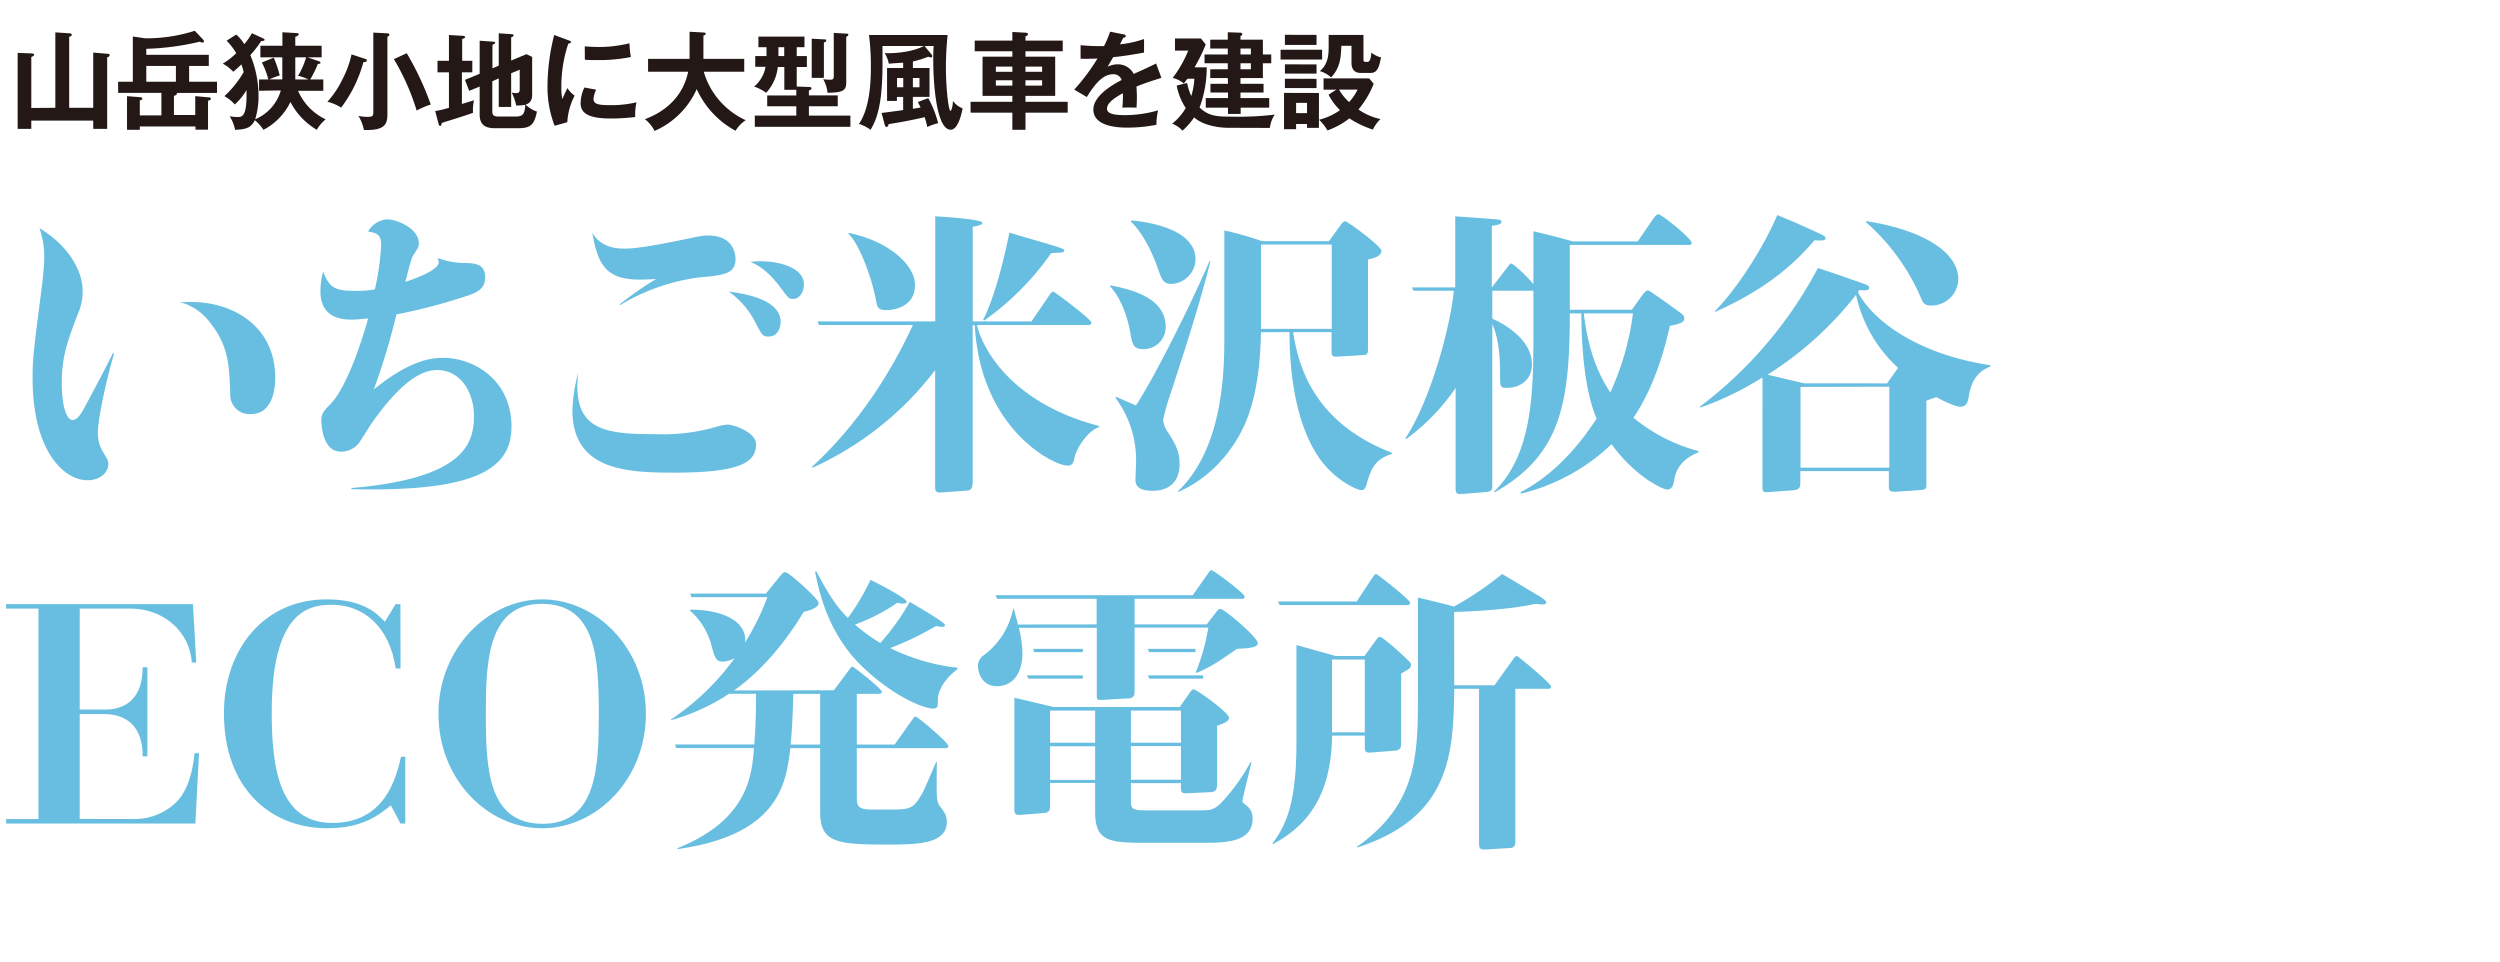 <svg id="レイヤー_1" data-name="レイヤー 1" xmlns="http://www.w3.org/2000/svg" width="520" height="200" viewBox="0 0 520 200"><defs><style>.cls-1{fill:#fff;}.cls-2{fill:#231815;}.cls-3{fill:#68bee0;}</style></defs><rect class="cls-1" width="520" height="200"/><path class="cls-2" d="M11.51,22.42V6.73l2.88.2c.31,0,.55.09.55.31s-.27.33-.55.42V22.42h5V10.94l2.9.24c.2,0,.51,0,.51.31s-.2.28-.51.44V26.8h-2.9V25.08H6.51V26.8H3.67V11l2.88.11c.29,0,.56.09.56.26s-.18.31-.6.49v10.6Z"/><path class="cls-2" d="M39.34,17h5.8v2.33H36.78a.21.21,0,0,1,0,.15c0,.31-.33.38-.6.44v4h4.43V20l2.81.25c.16,0,.42,0,.42.28s-.09.24-.57.44v6H40.66v-.67H29.08V27H26.42v-7l2.82.22c.15,0,.37.11.37.28s-.13.27-.53.4v3.1h4.49V19.32h-9V17h3.06V7.59l2.6.38A33.12,33.12,0,0,0,40.52,6.4l1.74,1.85a.64.64,0,0,1,.16.35c0,.14-.09.25-.29.25s-.17,0-.57-.18a53.82,53.82,0,0,1-11.13,1.48V11.4h13v2.31H39.34Zm-2.75-3.28H30.43V17h6.16Z"/><path class="cls-2" d="M53.88,18.88V16.53h1.93A15.89,15.89,0,0,0,54.47,13l2.47-1a24.32,24.32,0,0,1,1.25,3.69,16.52,16.52,0,0,0-2.18.82h2.71c0-.42,0-.75,0-1.24V11.93H54.16V9.51h4.58V6.71l3.1.18c.22,0,.29.15.29.28s-.33.38-.71.49V9.51H66.9v2.42H64l2.33.81c.19.07.33.16.33.33s-.14.2-.55.24a22.42,22.42,0,0,1-1.59,3.22h2.73v2.35H62a11.63,11.63,0,0,0,5.74,5.94A7.87,7.87,0,0,0,65.89,27a14.43,14.43,0,0,1-5.48-5.79A12.69,12.69,0,0,1,54.8,27,9.1,9.1,0,0,0,53,25c-.83,1.81-2.35,1.92-4.11,2a7.7,7.7,0,0,0-1.13-2.81,10.25,10.25,0,0,0,1.66.15c.81,0,1.86,0,1.86-4.4,0-.26,0-.59,0-1.21a12.78,12.78,0,0,1-2.44,3A8.39,8.39,0,0,0,46.68,20a21.22,21.22,0,0,0,4-5c-.24-1-.38-1.34-.46-1.61-.69.66-1.21,1.12-1.7,1.54a8.63,8.63,0,0,0-2.18-1.69,15.25,15.25,0,0,0,2.8-2.18,13.65,13.65,0,0,0-2-2.6l2-1.27a8.6,8.6,0,0,1,1.67,2A15,15,0,0,0,52.4,6.91L54.78,8c.09.05.26.14.26.31s-.59.26-.72.24a23,23,0,0,1-2.25,2.91,22.12,22.12,0,0,1,1.7,8.16,16.52,16.52,0,0,1-.69,5.19,9.28,9.28,0,0,0,5.33-6Zm10.29-2.35A11.8,11.8,0,0,0,62,15.76a15.88,15.88,0,0,0,1.67-3.83H61.42v3.39c0,.48,0,.79,0,1.21Z"/><path class="cls-2" d="M76,12.26c.13,0,.31.13.31.33s-.13.28-.73.35a27.54,27.54,0,0,1-4.62,9.44,9.48,9.48,0,0,0-2.86-1.21,19.74,19.74,0,0,0,3.19-4.8,20.43,20.43,0,0,0,1.83-5.06Zm4.51-5.33c.2,0,.48.05.48.29s-.11.24-.41.42V23.88c0,2-.69,3.16-4.21,3.16l-.68,0a8.5,8.5,0,0,0-1.14-2.93,9.79,9.79,0,0,0,1.82.2c1.15,0,1.28-.22,1.28-1V6.78Zm4.09,4.14a60.65,60.65,0,0,1,5,10.67A15.85,15.85,0,0,0,86.67,23,48.42,48.42,0,0,0,81.93,12.3Z"/><path class="cls-2" d="M98.24,12.65v2.4H96.08v6.58l2.51-.77a9,9,0,0,0-.2,2.6c-1.34.53-6.22,2-6.49,2.11-.11.46-.15.62-.35.62s-.26-.2-.33-.44l-.7-2.65a21.76,21.76,0,0,0,2.86-.68V15.05H91v-2.4h2.38V7.28l3,.18a.32.32,0,0,1,.35.29c0,.15-.18.22-.6.35v4.55Zm5.5,1V6.93l2.71.18c.17,0,.39.11.39.26s-.24.29-.52.4v4.82l3.19-1.32,1.18.57v7.61c0,.77,0,1.89-1.36,2.31a6.2,6.2,0,0,0,2.35,1.45c-.59,3.08-1.62,3.46-4.07,3.46H103c-1.67,0-3.23-.4-3.23-2.82V18l-2.18.9-.88-2.29,3.06-1.27V8.47l2.83.2c.18,0,.4.09.4.24s-.28.29-.57.4v4.91Zm-1.34,3.24v6.2c0,.51,0,1.15,1.23,1.15h3.52c1.41,0,2-.27,2.11-2.44a10.42,10.42,0,0,1-1.89.15,10.2,10.2,0,0,0-.94-2.69,4.92,4.92,0,0,0,.9.11c.77,0,.77-.41.77-.88v-4l-1.78.75v7h-2.58V16.31Z"/><path class="cls-2" d="M118.26,8.38c.33.14.5.18.5.38s-.22.26-.55.31a28,28,0,0,0-1.45,9.13,12.29,12.29,0,0,0,.2,2.42c.07-.18.73-1.67,1.08-2.29a5.26,5.26,0,0,0,1.49,1.56A13.51,13.51,0,0,0,118,25.42l-2.64.74a22.42,22.42,0,0,1-1.48-8.53,44.21,44.21,0,0,1,1.39-10.35ZM124,18.66a5.25,5.25,0,0,0-.55,1.89c0,1.1,1,1.32,3.39,1.32a22.58,22.58,0,0,0,5.55-.59,12.21,12.21,0,0,0-.27,3.06,43.1,43.1,0,0,1-5.1.31c-4.4,0-6.25-1-6.25-3.17a7.7,7.7,0,0,1,.79-3.28Zm-2.37-9c.61,0,1.38.11,2.61.11A26.43,26.43,0,0,0,130.93,9a21.32,21.32,0,0,0,.29,2.86,34.12,34.12,0,0,1-6.91.64c-1.21,0-2,0-2.66-.09Z"/><path class="cls-2" d="M134.8,14.92V12.24h8.63V6.6l2.88.16c.33,0,.48.11.48.28s-.24.29-.48.35v4.85h8.49v2.68h-8.42A16,16,0,0,0,155.11,25,6.78,6.78,0,0,0,153,27.2a18.47,18.47,0,0,1-8.08-8.67,17.07,17.07,0,0,1-8.78,8.71,6.74,6.74,0,0,0-2-2.44c1.85-.73,7.55-3,9-9.88Z"/><path class="cls-2" d="M165.72,11.66h2.11v2.27h-2.11V18l2.66.09c.16,0,.4.07.4.29s-.16.26-.53.46v1h6v2.26h-6v1.94h8.63v2.33H157V24.05h8.63V22.11h-6.05V19.85h6.05V18.68h-2.49V13.93h-1.36a9.31,9.31,0,0,1-2.42,5.37A9.78,9.78,0,0,0,156.87,18a6.89,6.89,0,0,0,2.36-4.11h-2.14V11.66h2.34V9.82h-1.68V7.61h9.58V9.82h-1.61Zm-2.6-1.84h-1.21v1.84h1.21Zm8.34-1.63c.22,0,.4,0,.4.24s-.29.35-.49.42V16.2h-2.53V8.05ZM176.15,7c.15,0,.31,0,.31.22s-.29.37-.44.44V17c0,1.63-.33,2.29-3.9,2.29a6.83,6.83,0,0,0-.9-2.82,10.62,10.62,0,0,0,1.47.11c.73,0,.73-.28.73-1V6.84Z"/><path class="cls-2" d="M189.88,14.15h3.46v6h-3.46v2.48l1.61-.26c-.2-.42-.35-.71-.57-1.15l2.15-.81a22.06,22.06,0,0,1,2.07,5.22,10.32,10.32,0,0,0-2.27.79,12.9,12.9,0,0,0-.55-2.05c-1.67.42-5.17,1.1-7.5,1.45,0,.13-.11.6-.42.6-.15,0-.33-.24-.39-.49l-.64-2.44c.7-.07,3.85-.5,4.49-.59V20.16h-1.3V21h-2.05V14.15h3.35v-1.1c-.4,0-2.42.15-3,.2a5.84,5.84,0,0,0-.84-2.18c4.6.06,7.22-1,8.12-1.5h-8.58c0,.6,0,2.09,0,3.68,0,8.69-1.23,11.62-2.48,13.75a8.48,8.48,0,0,0-2.42-1.23c2.46-3.5,2.48-9.86,2.48-11.69a49.74,49.74,0,0,0-.39-6.8H197.1c-.13,1.32-.35,3.79-.35,6.78,0,4.25.55,9,.94,9,.16,0,.44-.59.53-2.06a4.45,4.45,0,0,0,2,1.54c-.09.52-.82,4.44-2.47,4.44-3.45,0-3.63-12.72-3.63-14,0-1.56,0-2.64.09-3.41H192.3l1.41,1.7a.58.58,0,0,1,.2.42c0,.15-.11.26-.31.26a1.59,1.59,0,0,1-.51-.16,21.47,21.47,0,0,1-3.21,1Zm-2,2.07h-1.3v1.93h1.3Zm2,1.93h1.37V16.22h-1.37Z"/><path class="cls-2" d="M221.05,8.45v2.22H213.3v1.12h6.18v8.15H213.3v1.23h8.78v2.26H213.3V27h-2.73V23.43h-8.69V21.17h8.69V19.94h-6.2V11.79h6.2V10.67h-7.83V8.45h7.83V6.65l2.77.15c.27,0,.49.15.49.33s-.22.31-.53.42v.9Zm-10.48,6.49V13.86h-3.43v1.08Zm-3.43,1.76v1.1h3.43V16.7Zm9.62-1.76V13.86H213.3v1.08ZM213.3,16.7v1.1h3.46V16.7Z"/><path class="cls-2" d="M233.71,7.15c.15,0,.44.09.44.35s-.25.33-.53.36c-.24.52-.4.83-.66,1.36a22.33,22.33,0,0,0,5-1.1l0,2.82c-2.09.37-4.29.75-6.42.94-.27.49-.77,1.3-1.15,2a4.55,4.55,0,0,1,2.09-.5,3.65,3.65,0,0,1,3.33,2c1.56-.7,3.74-1.69,4.66-2.18l1.1,3c-1.94.6-3.61,1.15-5.19,1.81.06.86.09,1.63.09,2.2,0,1-.05,1.63-.07,2.18-.15,0-1.94-.07-2.95,0a23,23,0,0,0,.11-3c-2.4,1.3-3.3,2.27-3.3,3.21s1.12,1.35,3.72,1.35a24.82,24.82,0,0,0,6.91-1,12.17,12.17,0,0,0-.35,3,30.34,30.34,0,0,1-6.12.59c-1.23,0-7,0-7-3.76,0-3.06,4.54-5.43,5.88-6.14a1.74,1.74,0,0,0-1.81-1.19c-1.71,0-3.34,1.3-5.43,4.73l-2.62-1.54a42.38,42.38,0,0,0,4.84-6.47c-1.08.05-1.74.07-3.52.05V9.42c.51,0,1.83.17,3.54.17.79,0,1.13,0,1.34,0a21.72,21.72,0,0,0,1.26-3Z"/><path class="cls-2" d="M255.38,26.58c-.27,0-4.56,0-7-2.16a15.29,15.29,0,0,1-2.42,2.76,5.72,5.72,0,0,0-2.14-1.46,12,12,0,0,0,2.82-3.25,12.49,12.49,0,0,1-1.89-4.67l2.17-.55a12.91,12.91,0,0,0,.86,2.73,14,14,0,0,0,.64-3.61H247c-.42.55-.57.73-.77,1a5.44,5.44,0,0,0-2.31-1.16,24.84,24.84,0,0,0,3.23-5.68h-2.75V8h5.39l1,1.25A35,35,0,0,1,248.47,14H251a23.94,23.94,0,0,1-1.49,8.36c1.84,1.76,3.58,1.9,6.4,1.9a63.69,63.69,0,0,0,9.22-.42,6.66,6.66,0,0,0-1,2.77Zm0-10.34h-3.65V14.41h3.65V13.16h-4.84V11.33h4.84V10.1h-3.65V8.25h3.65V6.71l2.64.09c.2,0,.37.09.37.31s-.17.31-.37.39v.75h4.66v3.08h1.74v1.83h-1.74v3.08h-4.66v1.19h4.8v1.82h-4.8V20.4H264v2h-5.94v1.3h-2.64v-1.3H250.8v-2h4.62V19.25h-3.65V17.43h3.65Zm2.64-6.14v1.23h2.16V10.1Zm0,3.06v1.25h2.16V13.16Z"/><path class="cls-2" d="M275,10.34v2.05h-8.64V10.34Zm-.66,9V26.6h-2.48v-.81h-2.27v1.08h-2.51V19.32Zm-.5-12.08V9.35h-6.58V7.24Zm0,6.14v1.91h-6.58V13.38Zm0,3v1.92h-6.58V16.37Zm-4.25,5v2.13h2.27V21.39Zm8.36-2.75H275.3V16.31h9.49l.94,1.12a19.78,19.78,0,0,1-3.17,5.34,12.69,12.69,0,0,0,4.58,2,7.44,7.44,0,0,0-1.58,2.18,19.81,19.81,0,0,1-4.89-2.33,16,16,0,0,1-4.57,2.51,8.66,8.66,0,0,0-1.74-2.22,12.64,12.64,0,0,0,4.35-2,12.61,12.61,0,0,1-2.37-3.22ZM283.6,7.26v5.17a.39.39,0,0,0,.39.44h.44c.66,0,.75-1.25.82-1.93a5,5,0,0,0,2,1c-.44,2.35-.88,3.23-2.2,3.23H283c-1.63,0-1.89-1.27-1.89-2.09V9.53H279c-.09,2.26-.17,4.49-2.13,6.58a6,6,0,0,0-2.34-1.32c1.83-1.54,1.83-3.68,1.83-5.15V7.26Zm-5.08,11.38a10.73,10.73,0,0,0,2.09,2.59,10.26,10.26,0,0,0,1.76-2.59Z"/><path class="cls-3" d="M23.71,73.61C22.66,77.08,20.36,86.5,20.36,90a7.51,7.51,0,0,0,1.06,4c1,1.67,1.11,1.86,1.11,2.54,0,1.73-1.67,3.35-4.34,3.35C13.42,99.9,6.78,94,6.78,78.63c0-3.78.13-5.14,1.74-17.54.12-1.06.68-5.15.68-7.57a17.61,17.61,0,0,0-1-6.07c6.14,3.72,9,8.92,9,13.14a12,12,0,0,1-1,4.71c-2.23,5.83-3.35,8.87-3.35,14.51,0,4.77,1.05,7.56,2.23,7.56,1,0,1.86-1.49,2.05-1.8,1.05-1.86,5.27-9.85,6.38-12.15ZM39.89,62.82c8.31,0,17.36,4.84,17.36,15.75,0,.93,0,7.56-5.08,7.56A4,4,0,0,1,47.89,82c-.19-6-.37-10-4-14.63a11.53,11.53,0,0,0-6.45-4.53C38.84,62.82,39.39,62.82,39.89,62.82Z"/><path class="cls-3" d="M91.14,53.71a16.42,16.42,0,0,0,5.77,1c1.79.06,4,.13,4,3,0,1.92-1,3-4,3.9a117.51,117.51,0,0,1-14.45,3.79A140.36,140.36,0,0,1,77.75,81c7.07-5.71,11.41-6.57,14.38-6.57,6.51,0,14.26,4.64,14.26,14.32,0,9.11-8.06,13.57-33.29,13v-.24c23.81-2,25.48-9.55,25.48-15,0-4.77-2.67-9.54-7.69-9.54-4.46,0-9.17,4.77-13.64,11.15-.49.69-2.29,3.72-2.79,4.28a4.82,4.82,0,0,1-3.53,1.55c-4.09,0-4.09-6.26-4.09-6.51,0-1.3.37-1.86,1.86-3.35C71.92,80.8,75,71.94,76.57,66.23c-2,.19-2.67.25-3.28.25-1.87,0-6.64-.12-6.64-5.89a15.91,15.91,0,0,1,.56-4.09c1.36,3.41,2.42,4,6.76,4a22.31,22.31,0,0,0,4-.31,52.13,52.13,0,0,0,1.31-9.24c0-2.23-.93-2.48-2.73-2.79a5,5,0,0,1,4-2.54c1.8,0,6.57,1.79,6.57,5,0,.74-.12.87-1,2.23-.5.68-.62,1.18-1.8,5.77.8-.25,6.94-2.24,6.94-4.1a.88.88,0,0,0-.25-.62Z"/><path class="cls-3" d="M120.09,80.31c0,9.42,6.51,10,16.56,10a39.76,39.76,0,0,0,12-1.43,10.26,10.26,0,0,1,2.72-.56c1.18,0,5.89,1.55,5.89,4.1,0,3.9-3.66,5.89-17,5.89-9.85,0-21.2-.44-21.2-13a34.34,34.34,0,0,1,1.18-7.69C120.16,78.94,120.09,79.44,120.09,80.31Zm8.81-17a69.06,69.06,0,0,1,7.56-5.27c-1.42.06-2.17.12-3.35.12-7.19,0-8.74-3.22-9.92-9.73,1.86,3.1,5.15,3.28,6.7,3.28,2.42,0,5.77-.55,12.46-1.92,3.53-.74,3.91-.8,5-.8,4.9,0,5.64,3.47,5.64,4.89,0,3.17-2.54,3.35-7.75,3.85a42.09,42.09,0,0,0-16.3,5.76ZM162.38,67c0,.55-.31,3-2.48,3-1.24,0-1.37-.24-2.61-2.6a17.81,17.81,0,0,0-5.7-6.76C154,61,162.38,62,162.38,67Zm-3.91-12.65c3.1,0,8.74,1.11,8.74,4.83,0,1.49-.87,3-2.23,3-.87,0-1-.18-2.36-2-2.91-4-5-5-6.5-5.71C156.8,54.39,157.48,54.33,158.47,54.33Z"/><path class="cls-3" d="M170.35,67.6l-.31-.75h24.49V45c.56,0,9.8.56,9.8,1.36,0,.31-.31.5-2,.81V66.85h12.22l3.72-5.45c.31-.44.55-.75.8-.75S227,66.42,227,67.1c0,.5-.44.5-.81.5h-23c1.67,6.63,8.87,16.73,25.42,21v.25c-2.29.68-4.71,4.34-5.15,6.45-.12.74-.31,1.55-1.36,1.55-3.1,0-18.23-7.75-19.34-29.2h-.44v32.54c0,.69,0,1.8-1.17,1.86l-5.34.38c-1.24.06-1.3-.31-1.3-1.24V77A66.57,66.57,0,0,1,169,97.29l-.12-.18c9.91-9.06,16.8-20.34,21-29.51Zm6.14-19.16c8.06,1.61,13.83,6.51,13.83,10.85,0,4.09-3.6,5.21-6,5.21-1.61,0-1.86-.5-2.11-2-.8-4.4-3.34-11.59-5.7-13.83Zm28,18.1c2.73-5.39,4.78-14.69,5.46-18.16,1.55.49,7.19,2.1,9.42,2.79.75.24,2,.62,2,.86,0,.5-.25.5-2.73.62a57.64,57.64,0,0,1-13.89,14Z"/><path class="cls-3" d="M231,59.35c3.85.81,11.47,2.36,11.47,8.68a4.61,4.61,0,0,1-4.83,4.59c-1.92,0-2.17-1.18-2.54-3.41-.62-3.54-2-7.26-4.22-9.67Zm20.77-5c-2.29,9.11-5.2,18-8.12,27a51.72,51.72,0,0,0-1.73,6A5.24,5.24,0,0,0,243,90c1.92,3,2.35,4.34,2.35,6.51,0,4.34-2.91,5.58-5.58,5.58s-3.59-.87-3.59-2.23c0-.93.12-2.86.12-3.6A21.65,21.65,0,0,0,232,82.72l.19-.18c.62.31,3.53,1.55,4.09,1.79,4.47-6.88,12.09-22.5,15.32-30.06Zm-16.49-8.5c2.23.19,13.39,1.37,13.39,8.13a5.25,5.25,0,0,1-5,5.08c-1.61,0-2-.81-2.79-3.1-1.11-3.22-3.1-7.44-5.64-9.86Zm27,23.25c-.12,4.65-.43,11-2.6,17.24-1.49,4.34-5.89,12.21-14.63,16l-.07-.12c9.61-9.11,9.68-25.54,9.68-32.49V47.94a64.54,64.54,0,0,1,7.87,2.23h13.89l2.41-3.34c.25-.31.62-.81.93-.81.56,0,7.57,5.21,7.57,6.14,0,1.24-2,1.67-2.79,1.8v18.6c0,1-.13,1.24-1,1.3l-5.2.31c-.93.06-1.37,0-1.37-.93V69.08h-8c1.17,7.69,4.71,19,20.58,25.11l.06.19c-3.35,1.05-4.34,2.66-5.33,6.26-.25.81-.43,1.3-1.18,1.3s-5.83-2.11-9.17-7.38c-5.52-8.61-5.71-21.51-5.71-25.48ZM277,68.4V50.86H262.29V68.4Z"/><path class="cls-3" d="M313.56,55.57c.49-.68.56-.75.74-.75.5,0,3.1,2.42,4.65,4.28v-11c3.85.93,5.52,1.36,8.19,2.11h13.51l3.23-4.72c.24-.31.68-.92,1.05-.92.74,0,6.94,5.08,6.94,5.95,0,.37-.25.43-.49.43H326.52V64.43h12.89l2-2.79c.62-.8,1-1.24,1.36-1.24s5,3.41,6.14,4.22,1.42,1,1.42,1.61-.37,1.06-3,1.55c-.62,2.73-2.67,11.91-7.57,19.1a35,35,0,0,0,13.52,6.94v.25c-1.12.49-4.4,1.86-5,5.58-.19,1-.37,2.17-1.49,2.17-.75,0-3-1.24-4.4-2.23a31.87,31.87,0,0,1-7.19-7.2,41.35,41.35,0,0,1-18.91,10.3v-.31c2.66-1.43,9.17-5.09,15.81-15.32-2.73-6.26-3.17-16.43-3.17-21.88h-2.41c0,19-2,29.57-15.69,37.26v-.25c8.06-7.87,8.12-21,8.12-33.29V60.47H310.4v5.82a19.07,19.07,0,0,1,4.34,2.61c2,1.61,3.9,3.9,3.9,6.94s-2.29,4.84-5.27,4.84c-1.36,0-1.36-.25-1.36-3,0-1.61,0-6.82-1.61-10.23v33.36c0,1.17-.13,1.42-1.43,1.55l-4.71.37c-1.43.12-1.49-.19-1.49-1.43V80.68a43.07,43.07,0,0,1-10.23,10.6l-.25-.06c5.46-8.31,9.43-23.62,10.11-30.75H294l-.31-.69h9V45c1.8.12,7.19.49,8.43.62.87.06,1.18.12,1.18.56s-.74.62-2,.8V59.78Zm15.87,9.61c.68,5.83,2.23,11.59,5.52,16.43a56.53,56.53,0,0,0,4.71-16.43Z"/><path class="cls-3" d="M414,76.21c-1.49.69-3.84,1.74-4.52,6.39-.13.74-.31,2-1.74,2-1.24,0-4.4-1.67-5-2l-2.05.74v17.18c0,1.18,0,1.3-1.36,1.42l-4.52.31c-1.93.13-1.93-.12-1.93-1.55V98H374.47v2c0,1.36,0,1.86-1.74,2l-4.28.31c-1.73.13-1.86.19-1.86-1.3V78.51a64.54,64.54,0,0,1-12.89,6.26l-.12-.19a86.81,86.81,0,0,0,24.54-28.83c5,1.62,9.55,3.29,9.92,3.41s.75.31.75.69c0,.62-.62.55-2.05.49-.12.19-.18.25-.31.44,3.47,6.38,13,13,27.59,15.19ZM356.67,64.74c4.53-4.52,10.11-13.2,13-20,3.1,1.24,6.14,2.6,9.12,4,.74.37.93.56.93.81,0,.55-.93.49-2.3.43-5.39,6.32-11.65,10.85-20.64,14.88Zm35.84,15,2.29-3.23a28.59,28.59,0,0,1-8.74-15.19,72.25,72.25,0,0,1-18.41,16.62c1.11.25,6.51,1.55,7.75,1.8Zm-18,.74v16.8h18.47V80.43ZM388.23,46c11.78,1.86,19.1,6.45,19.1,12.09a5.6,5.6,0,0,1-5.71,5.46c-1.3,0-1.61-.56-2-1.43a43.89,43.89,0,0,0-11.53-15.93Z"/><path class="cls-3" d="M28,170.36a12.43,12.43,0,0,0,9.05-3.9c1.05-1.24,2.85-3.91,3.41-9.8h.93l-.75,14.63H1.27v-.93H8V126.59H1.27v-.93H40.14l.68,12.15h-.93c-.43-6.32-5.7-11.22-12.83-11.22H16.58v21h4.9c1.8,0,8.18,0,8.18-8.8h1v18.53h-1c.06-2.73-.62-8.8-8.18-8.8h-4.9v21.82Z"/><path class="cls-3" d="M83.31,139.05h-1c-1.24-8.55-6.57-13.26-13.33-13.26-5.08,0-12.46,1.73-12.46,22.44,0,11.9,1.74,22.94,12.59,22.94,11,0,13.26-9.36,14.32-13.77h.87v13.89h-1l-2-3.78c-2.6,2.11-6,4.77-13.27,4.77-11.47,0-21.45-8-21.45-23.93,0-13.2,8.25-23.68,21.33-23.68,7.75,0,10.54,3,12.15,4.65l2.23-3.66h1Z"/><path class="cls-3" d="M112.77,124.67c11.35,0,21.58,10.23,21.58,23.81s-10.23,23.8-21.58,23.8S91.2,162.12,91.2,148.48,101.49,124.67,112.77,124.67Zm.12,46.68c11.23,0,11.66-11.78,11.66-22.87,0-11.91-.68-22.88-11.9-22.88s-11.6,12.09-11.6,22.88C101.05,160.07,101.55,171.35,112.89,171.35Z"/><path class="cls-3" d="M173.44,143.58l3.1-4.15c.5-.69.56-.75.81-.75s6.07,4.59,6.07,5.21c0,.43-.37.43-.8.43h-4.4v10.54h7.87l3.6-5.08c.37-.5.55-.74.74-.74.43,0,6.82,5.39,6.82,6.13,0,.44-.37.44-.81.44H178.22v10.16c0,1.93.31,2.61,3.1,2.61h4.27c3.91,0,4.47-.31,6.27-3.41.43-.75,2.41-5.46,2.85-6.45h.18c-.06,1.24-.06,2.48-.06,4.28,0,3.22,0,4,.75,5,.93,1.24,1.36,1.86,1.36,3.16,0,4.71-6.51,4.71-12.52,4.71-10.36,0-13.83-.43-13.83-6.76V155.61h-6.2c-.87,7.13-2.17,18-23.43,21l-.07-.18c14.76-5.89,15.5-15.25,15.94-20.83H140.65l-.25-.75h16.49c.25-3.22.37-6.32.37-10.54h-5.64a41.78,41.78,0,0,1-12,5.46l-.06-.12a51.83,51.83,0,0,0,13.27-12.78,5.07,5.07,0,0,1-2.48.75c-1.36,0-1.61-.68-2.3-3.1A14.47,14.47,0,0,0,143.5,127l.06-.18c6.08-.06,11.9,2.11,11.41,6.82a51.58,51.58,0,0,0,4.65-9.43H143.81l-.25-.74h15.75l2.6-3.22c.87-1.06,1.06-1.24,1.43-1.24.74,0,6.94,5.58,6.94,6.38,0,1.12-2.23,1.68-3.1,1.86-1.3,2.17-6.45,10.67-14.51,16.37Zm-2.85,11.28V144.32H165c-.12,6.14-.43,9.18-.56,10.54Zm28.58-15.68c-2.17,1.61-4,4-4.09,6.2,0,1.55,0,2-1.05,2-1.8,0-8.31-2.48-15.07-9.11-6.38-6.39-8.43-14.2-9.42-19.34l.25-.13c3.09,5.89,4.58,7.69,6.57,9.74a47.58,47.58,0,0,0,4.71-7.94c.74.37,7.5,3.78,7.5,4.53,0,.43-.56.43-.74.43a4.75,4.75,0,0,1-1.18-.19,38.15,38.15,0,0,1-8.81,4.53,33.69,33.69,0,0,0,5.27,3.84,50.88,50.88,0,0,0,6.14-8.55c1.06.68,7.32,4.21,7.32,4.83,0,.31-.44.38-.62.38a7.51,7.51,0,0,1-1.24-.19,66.69,66.69,0,0,1-9.55,4.59,42,42,0,0,0,14,4.09Z"/><path class="cls-3" d="M228.1,129.88v-5.33H207.39l-.31-.75h41l3.16-4.46c.25-.37.5-.74.75-.74.43,0,6.88,4.83,6.88,5.45s-.37.5-.75.5H236v5.33H251l2-2.61c.19-.24.5-.62.87-.62.74,0,7.75,5.89,7.75,7.13,0,1-2.24,1.06-4.34,1.18-4,2.79-5.27,3.66-8.37,5l-.19-.12a43.2,43.2,0,0,0,2.61-9.3H236v13c0,.87,0,1.67-1.3,1.73l-5.64.31c-.93.07-.93-.24-.93-1.3v-13.7H211.92a22.17,22.17,0,0,1,.74,5.46c0,3.34-1.55,6.69-5.33,6.69-2.61,0-3.91-2.17-3.91-4.28a2.66,2.66,0,0,1,1.12-2.1,15.91,15.91,0,0,0,6.2-9.74h.12c.43,1.61.56,2,.87,3.29Zm17.29,17.17,2-2.85c.37-.56.56-.81.87-.81.62,0,7.37,4.84,7.37,5.89,0,.75-.87,1.12-2.48,1.68v12c0,.75,0,1.74-1.24,1.8L247,165c-1.37.06-1.37-.12-1.37-2.11H235.23v4c0,1.61.8,1.67,4,1.67h9.68c2.85,0,3.53,0,5.2-1.67a41.07,41.07,0,0,0,6-8.37l.18.06c-.06.44-1.86,7.57-1.86,7.94s.06.43.93,1.11a3.19,3.19,0,0,1,1.18,2.67c0,5-5.95,5-10.29,5H237.71c-7.32,0-9.92-.56-9.92-6.45v-6h-9.37v4.47c0,1.05,0,1.67-1.3,1.79l-4.83.38c-1.3.12-1.3-.56-1.3-1.37V145.13c2.41.56,5.57,1.3,8.12,1.92Zm-20.15-6.57v.68H213.9l-.31-.68Zm0-5.52v.68h-10.1l-.25-.68Zm-6.82,12.84v6.69h9.37V147.8Zm0,7.43v7h9.37v-7Zm27.22-.74V147.8H235.23v6.69Zm0,7.69v-7H235.23v7Zm3-27.22v.68h-9.61l-.31-.68Zm1.61,5.52v.68H239.07l-.31-.68Z"/><path class="cls-3" d="M283.82,136.45l2.17-3c.37-.49.68-1,.93-1,.8,0,5.33,4.22,6.38,5.33a.75.75,0,0,1,.19.56c0,.56-.25.75-2.05,1.74v14.07c0,1.24,0,1.92-1.42,2l-4.84.37c-1.3.12-1.3-.37-1.3-1.43V153h-6.82c-.13,14.51-7.07,19.72-12.28,22.57l-.12-.12c3.16-4.16,5-9.12,5-21.14V134.16c1.24.37,6.94,1.92,8.12,2.29ZM282.2,125.1l3.23-4.89c.25-.31.49-.81.8-.81s7.07,5.39,7.07,5.95-.43.5-.8.5H266.15l-.31-.75Zm-5.14,12.09v15.13h6.82V137.19Zm25.42,5.34h8.37l3.84-5.34c.25-.37.56-.74.81-.74s7.13,5.7,7.13,6.39c0,.43-.44.43-.75.43h-6.69v31.56c0,.74,0,1.48-1.06,1.55l-5,.31c-1.43.06-1.49-.25-1.49-1.62v-31.8h-5.14c-.25,13.2-.56,26.66-20.15,33l-.13-.12c12.71-9,12.71-19.16,12.71-32.18V124.3c1.37.31,6,1.42,7.51,1.86a67.87,67.87,0,0,0,10-6.76c.93.5,5.39,3.22,6.45,3.84,1.24.75,2.72,1.55,2.72,2s-.37.49-.93.49c-.24,0-1-.12-1.42-.12-5.33,1.24-14.14,1.61-16.8,1.67Z"/></svg>